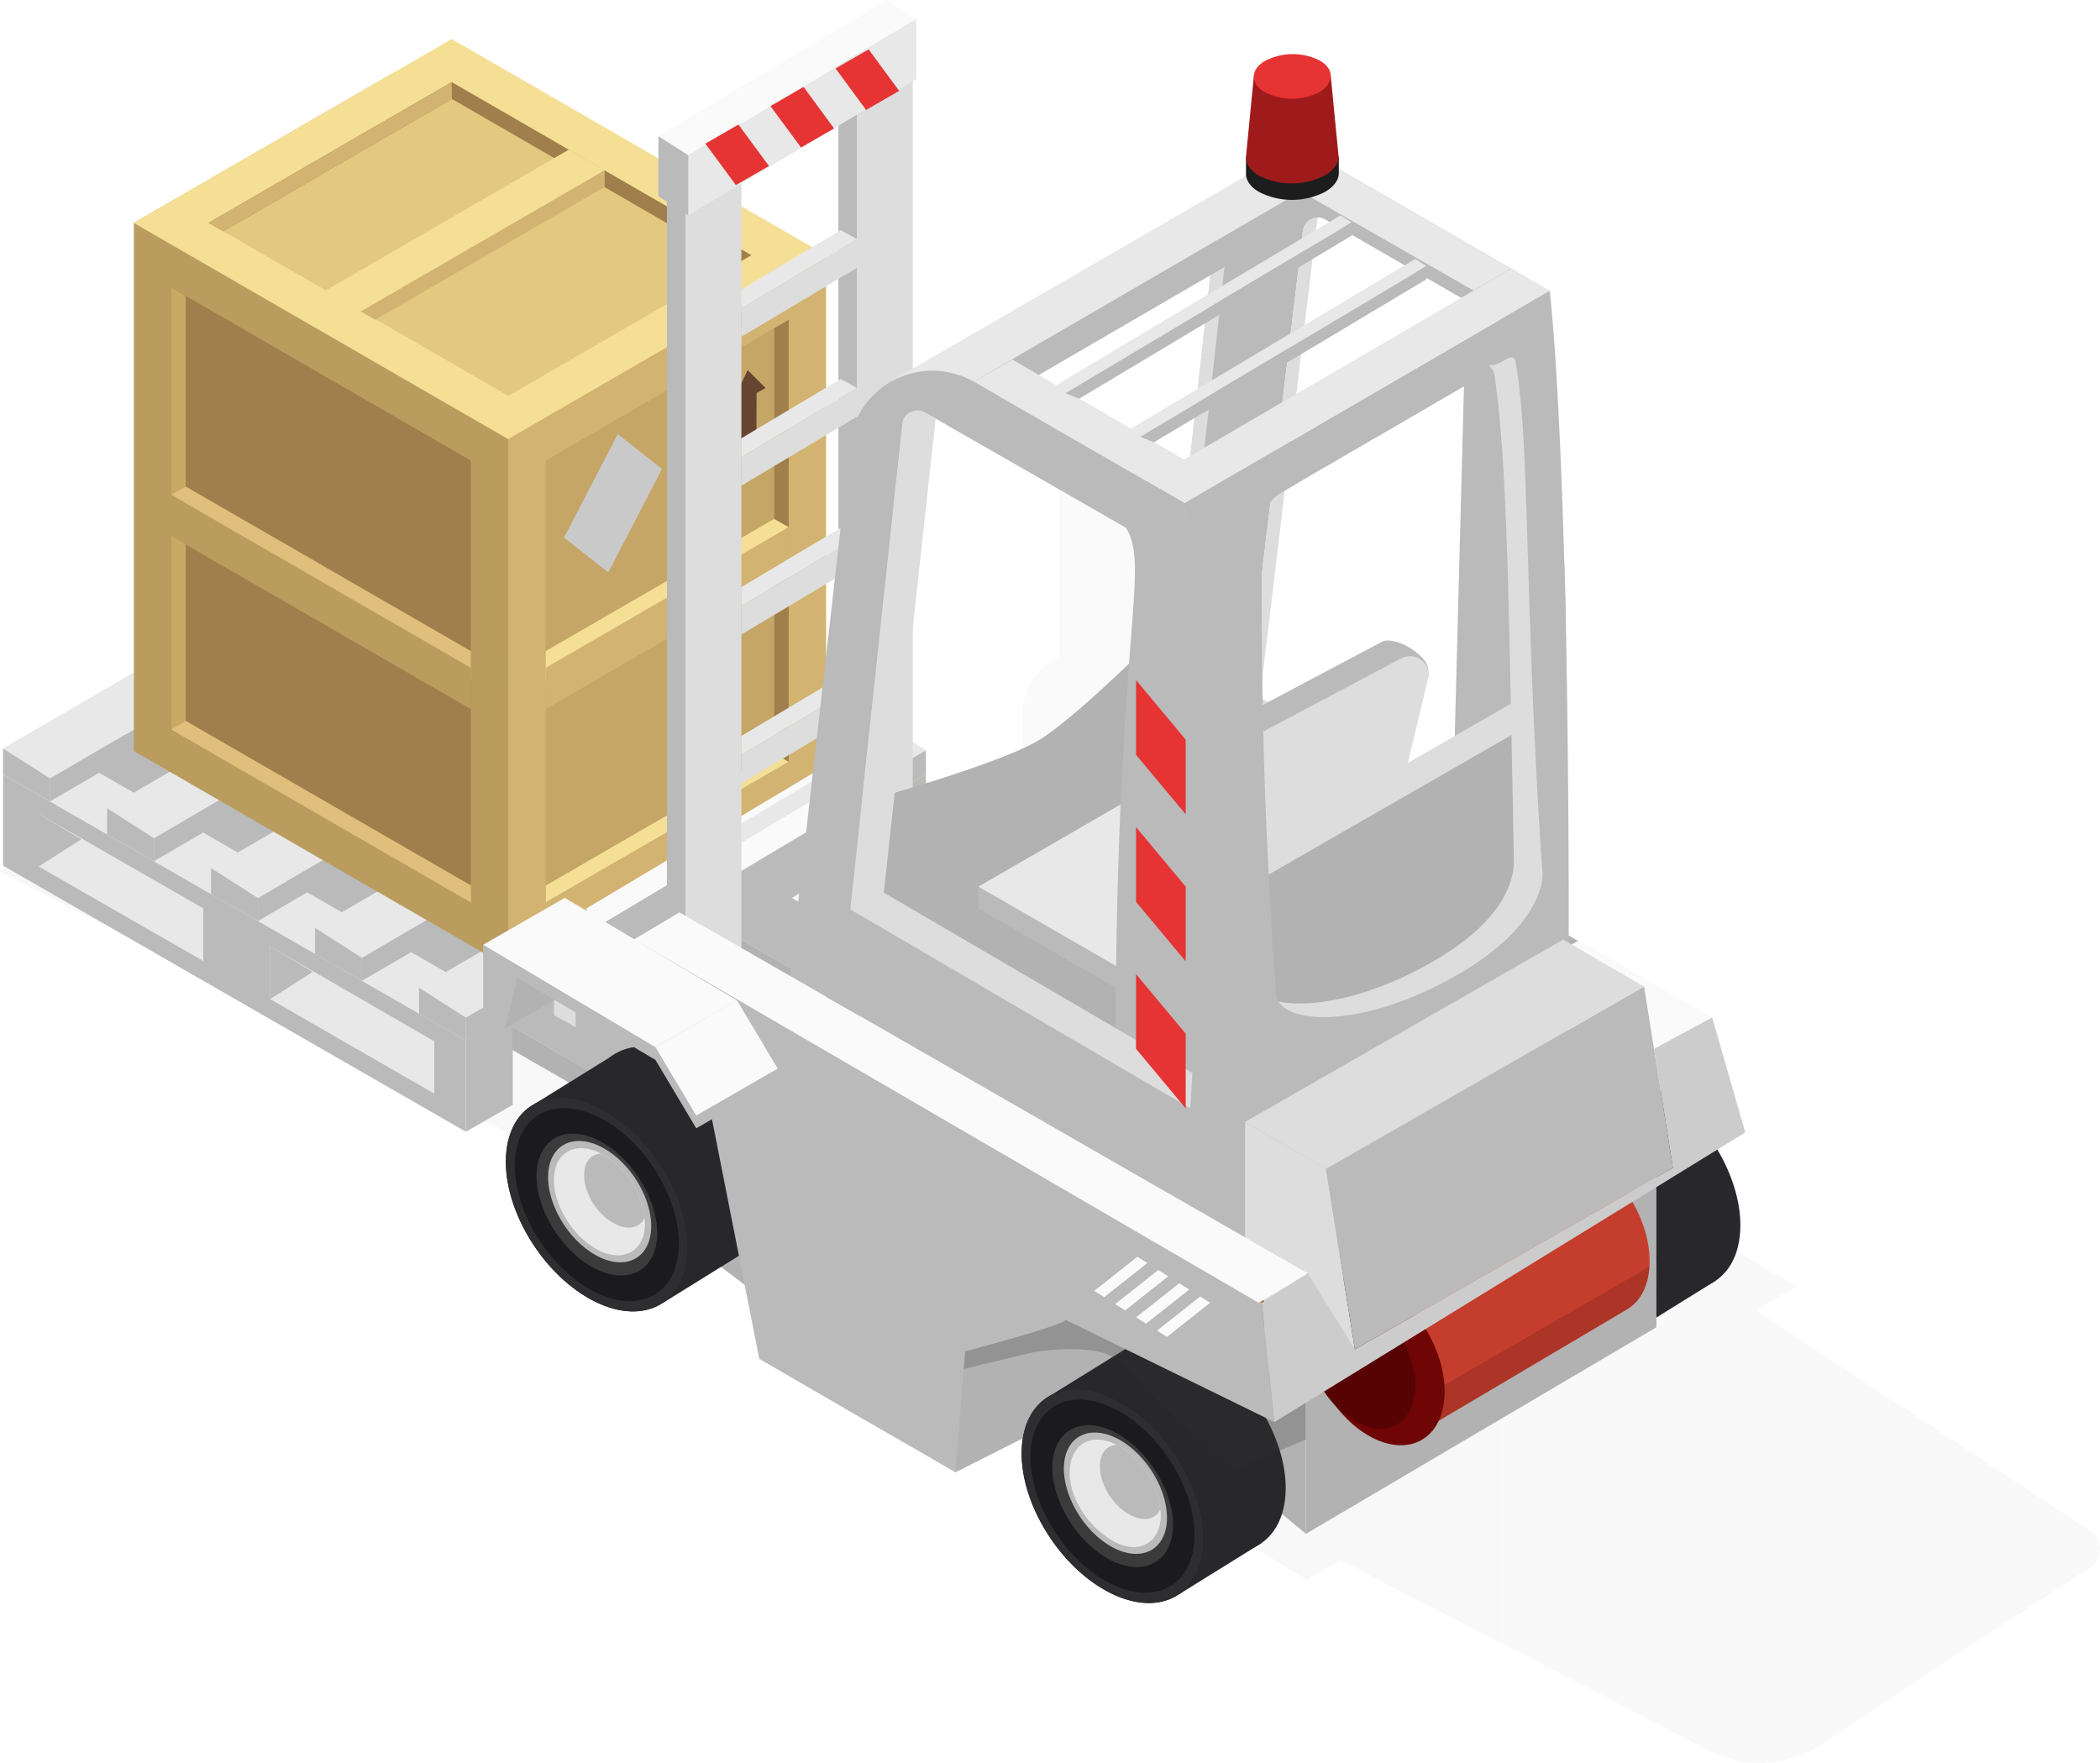 <?xml version="1.0" encoding="UTF-8"?> <svg xmlns="http://www.w3.org/2000/svg" viewBox="0 0 390.78 328.12"> <defs> <style>.cls-1{isolation:isolate;}.cls-2{opacity:0.3;fill:url(#Ѕезым_нный_градиент_2);}.cls-2,.cls-48{mix-blend-mode:multiply;}.cls-3,.cls-36{fill:#bababa;}.cls-29,.cls-4{fill:#b2b2b2;}.cls-5{fill:#bfbfbf;}.cls-6{fill:#272727;}.cls-7{fill:#0e0e0e;}.cls-8{fill:#838383;}.cls-9{fill:#d6b163;}.cls-10{fill:#7d5129;}.cls-11{fill:#b78841;}.cls-12{fill:#613f1f;}.cls-13{fill:#91693a;}.cls-14,.cls-37{fill:#e8e8e8;}.cls-15{fill:#ba9d5e;}.cls-16{fill:#a17f4c;}.cls-17{fill:#d1a64f;}.cls-18{fill:#d2b371;}.cls-19{fill:#c5a666;}.cls-20{fill:#f5df95;}.cls-21{fill:#c9a963;}.cls-22{fill:#dfbf7b;}.cls-23{fill:#e3c87f;}.cls-24{fill:#654532;}.cls-25{fill:#c9c9c9;}.cls-26{fill:#fafafa;}.cls-27{fill:#ddd;}.cls-28{fill:#e63333;}.cls-29,.cls-30,.cls-31,.cls-32,.cls-33,.cls-34,.cls-35,.cls-36,.cls-37,.cls-39,.cls-40,.cls-41,.cls-42{fill-rule:evenodd;}.cls-30{fill:#28272c;}.cls-31{fill:#18171d;}.cls-33{fill:#2e2d30;}.cls-34{fill:#1b1b1f;}.cls-35{fill:#3b3b3b;}.cls-38{fill:#f1c33a;}.cls-39{fill:#010007;}.cls-40{fill:#d49332;}.cls-41{fill:#a76022;}.cls-42{fill:#edbb05;}.cls-43{fill:#976305;}.cls-44{fill:#545557;}.cls-45{fill:url(#Ѕезым_нный_градиент_6);}.cls-46{fill:#700505;}.cls-47{fill:#570303;}.cls-48{fill:#333;opacity:0.24;}.cls-49{fill:#1d1d1d;}.cls-50{fill:#9f1b1b;}.cls-51{fill:#ccc;}</style> <linearGradient id="Ѕезым_нный_градиент_2" x1="-129.99" y1="171.71" x2="260.78" y2="171.71" gradientTransform="translate(260.78 388.06) rotate(180)" gradientUnits="userSpaceOnUse"> <stop offset="0" stop-color="#ededed"></stop> <stop offset="1" stop-color="#e6e6e6"></stop> </linearGradient> <linearGradient id="Ѕезым_нный_градиент_6" x1="287.74" y1="-25227.99" x2="270.73" y2="-25198.53" gradientTransform="matrix(1 0 0 -1 0 -24975.06)" gradientUnits="userSpaceOnUse"> <stop offset=".16" stop-color="#ac3528"></stop> <stop offset=".16" stop-color="#c53d2d"></stop> <stop offset=".56" stop-color="#c53d2d"></stop> <stop offset=".56" stop-color="#e74834"></stop> <stop offset=".87" stop-color="#e74834"></stop> <stop offset=".87" stop-color="#e24632"></stop> </linearGradient> </defs> <title>Ресурс 89</title> <g id="Layer_1" class="cls-1"> <path class="cls-2" d="M0 162.18l103.91-57.61 172.9 102.51 57.62 32.24-7.55 4.53 62.47 41.34a4.09 4.09 0 0 1-.64 6.66l-51 33.55a20.65 20.65 0 0 1-20.81-.2l-67.51-34.88-6.17 3.7-70.37-42.89z"></path> <g id="_Группа_"> <path id="_Контур_" class="cls-3" d="M272.54 67.48l-2.68 101.58 14.91-5.68s6.08-110.93-12.23-95.9z"></path> <g id="_Группа_2"> <g id="_Группа_3"> <g id="_Группа_4"> <path id="_Контур_2" class="cls-3" d="M130.35 198.06l-11.63 6.47-113.22-65.24 11.63-6.47 113.22 65.24z"></path> <path id="_Контур_3" class="cls-4" d="M118.75 208.89l-.03-4.36-113.22-65.24.03 4.37 113.22 65.23z"></path> <path id="_Контур_4" class="cls-5" d="M130.39 202.43l-.04-4.37-11.63 6.47.03 4.36 11.64-6.46z"></path> <path id="_Контур_5" class="cls-5" d="M165.38 181.85l-.03-4.37-11.63 6.47.03 4.37 11.63-6.47z"></path> </g> <path id="_Контур_6" class="cls-3" d="M165.35 177.48l-11.63 6.47-113.23-65.24 11.64-6.47 113.22 65.24z"></path> <path id="_Контур_7" class="cls-4" d="M153.75 188.32l-.03-4.37-113.23-65.24.03 4.37 113.23 65.24z"></path> <path id="_Контур_8" class="cls-6" d="M133.94 157.43l-11.42 6.85v46.83l11.42-6.85v-46.83z"></path> <path id="_Контур_9" class="cls-6" d="M168.93 136.85l-11.42 6.85v46.83l11.42-6.85v-46.83z"></path> <path id="_Контур_10" class="cls-7" d="M153.75 141.49l3.76 2.21v46.83l-3.76-2.21v-46.83z"></path> <path id="_Контур_11" class="cls-7" d="M118.75 162.06l3.77 2.22v46.83l-3.77-2.22v-46.83z"></path> <path id="_Контур_12" class="cls-8" d="M130.17 155.22l3.77 2.21-11.42 6.85-3.77-2.22 11.42-6.84z"></path> <path id="_Контур_13" class="cls-8" d="M165.17 134.64l3.76 2.21-11.42 6.85-3.76-2.21 11.42-6.85z"></path> </g> <g id="_Группа_5"> <g id="_Группа_6"> <g id="_Группа_7"> <path id="_Контур_14" class="cls-9" d="M172.3 143.9l-8.73 5.59-86.12-49.52 8.73-5.59 86.12 49.52z"></path> <path id="_Контур_15" class="cls-10" d="M163.57 149.49v16.96l-86.12-49.52v-16.96l86.12 49.52z"></path> <path id="_Контур_16" class="cls-11" d="M127.15 131.97v9.8l30.54 17.58v-9.74l-30.54-17.64z"></path> <path id="_Контур_17" class="cls-11" d="M84.08 107.29v9.8l30.61 17.58v-9.8l-30.61-17.58z"></path> <path id="_Контур_18" class="cls-3" d="M172.3 143.9v17.55l-8.73 5v-16.96l8.73-5.59z"></path> <path id="_Контур_19" class="cls-12" d="M92 112.02l-7.92 5.07v-9.8l7.92 4.73z"></path> <path id="_Контур_20" class="cls-12" d="M135.07 136.7l-7.92 5.07v-9.8l7.92 4.73z"></path> </g> <g id="_Группа_8"> <path id="_Контур_21" class="cls-9" d="M133.86 165.99l-8.73 5.58-86.12-49.51 8.73-5.59 86.12 49.52z"></path> <path id="_Контур_22" class="cls-10" d="M125.13 171.57v16.97l-86.12-49.52v-16.96l86.12 49.51z"></path> <path id="_Контур_23" class="cls-11" d="M88.71 154.05v9.8l30.54 17.58v-9.73l-30.54-17.65z"></path> <path id="_Контур_24" class="cls-11" d="M45.64 129.37v9.81l30.61 17.57v-9.8l-30.61-17.58z"></path> <path id="_Контур_25" class="cls-13" d="M133.86 165.99v17.54l-8.73 5.01v-16.97l8.73-5.58z"></path> <path id="_Контур_26" class="cls-12" d="M53.56 134.1l-7.92 5.07v-9.8l7.92 4.73z"></path> <path id="_Контур_27" class="cls-12" d="M96.63 158.79l-7.92 5.06v-9.8l7.92 4.74z"></path> </g> <g id="_Группа_9"> <path id="_Контур_28" class="cls-14" d="M95.42 188.07l-8.73 5.59-86.12-49.52 8.73-5.59 86.12 49.52z"></path> <path id="_Контур_29" class="cls-3" d="M86.69 193.66v16.96l-86.12-49.52v-16.96l86.12 49.52z"></path> <path id="_Контур_30" class="cls-14" d="M50.27 176.14v9.8l30.54 17.58v-9.74l-30.54-17.64z"></path> <path id="_Контур_31" class="cls-14" d="M7.2 151.46v9.8l30.61 17.58v-9.8l-30.61-17.58z"></path> <path id="_Контур_32" class="cls-3" d="M95.42 188.07v17.55l-8.73 5v-16.96l8.73-5.59z"></path> <path id="_Контур_33" class="cls-3" d="M15.12 156.19l-7.92 5.07v-9.8l7.92 4.73z"></path> <path id="_Контур_34" class="cls-3" d="M58.19 180.87l-7.92 5.07v-9.8l7.92 4.73z"></path> </g> </g> <g id="_Группа_10"> <g id="_Группа_11"> <path id="_Контур_35" class="cls-14" d="M77.97 183.8l8.72 5.59 85.61-49.76-8.73-5.59-85.6 49.76z"></path> <path id="_Контур_36" class="cls-3" d="M86.69 189.39v4.27l85.61-49.76v-4.27l-85.61 49.76z"></path> <path id="_Контур_37" class="cls-3" d="M77.97 183.8v4.86l8.72 5v-4.27l-8.72-5.59z"></path> </g> <g id="_Группа_12"> <path id="_Контур_38" class="cls-14" d="M58.62 172.67l8.73 5.59 85.6-49.76-8.73-5.58-85.6 49.75z"></path> <path id="_Контур_39" class="cls-3" d="M67.35 178.26v4.27l85.6-49.76v-4.27l-85.6 49.76z"></path> <path id="_Контур_40" class="cls-3" d="M58.62 172.67v4.86l8.73 5v-4.27l-8.73-5.59z"></path> </g> <g id="_Группа_13"> <path id="_Контур_41" class="cls-14" d="M39.27 161.54l8.73 5.59 85.6-49.76-8.72-5.58-85.61 49.75z"></path> <path id="_Контур_42" class="cls-3" d="M48 167.13v4.27l85.6-49.76v-4.27l-85.6 49.76z"></path> <path id="_Контур_43" class="cls-3" d="M39.27 161.54v4.86l8.73 5v-4.27l-8.73-5.59z"></path> </g> <g id="_Группа_14"> <path id="_Контур_44" class="cls-14" d="M19.92 150.41l8.73 5.59 85.6-49.75-8.72-5.59-85.61 49.75z"></path> <path id="_Контур_45" class="cls-3" d="M28.65 156v4.27l85.6-49.75v-4.27l-85.6 49.75z"></path> <path id="_Контур_46" class="cls-3" d="M19.92 150.41v4.86l8.73 5v-4.27l-8.73-5.59z"></path> </g> <g id="_Группа_15"> <path id="_Контур_47" class="cls-14" d="M.57 139.28l8.73 5.59 85.61-49.75-8.73-5.59-85.61 49.75z"></path> <path id="_Контур_48" class="cls-3" d="M9.3 144.87v4.27l85.61-49.75v-4.27l-85.61 49.75z"></path> <path id="_Контур_49" class="cls-3" d="M.57 139.28v4.86l8.73 5v-4.27l-8.73-5.59z"></path> </g> </g> </g> <g id="_Группа_16"> <g id="_Группа_17"> <path id="_Контур_50" class="cls-15" d="M94.58 180l-69.67-40.23v-98.3l69.67 40.23v98.3z"></path> <path id="_Контур_51" class="cls-16" d="M87.62 85.71v82.24l-55.75-32.2v-82.25l55.75 32.21z"></path> <path id="_Контур_52" class="cls-17" d="M143.18 53.51l-48.6 28.19v98.3l48.6-28.03v-98.46z"></path> <path id="_Контур_53" class="cls-18" d="M94.58 180l59.14-34.21v-98.3l-59.14 34.21v98.3z"></path> <path id="_Контур_54" class="cls-19" d="M101.54 85.71v82.24l45.22-26.19v-82.24l-45.22 26.19z"></path> <path id="_Контур_55" class="cls-16" d="M144.07 140.18v-79.1l2.7-1.56v82.26l-45.24 26.18v-3.16l42.54-24.62z"></path> <path id="_Контур_56" class="cls-20" d="M101.55 121.17l-.01 5.55 45.22-28.62-2.7-1.53-42.51 24.6z"></path> <path id="_Контур_57" class="cls-18" d="M146.77 105.78v-7.68l-45.24 26.19v7.68l45.24-26.19z"></path> <path id="_Контур_58" class="cls-20" d="M144.07 140.18l2.7 1.6-45.24 26.18v-3.16l42.54-24.62z"></path> <path id="_Контур_59" class="cls-21" d="M34.55 134.17v-79.11l-2.69-1.55v82.25l55.78 32.2-.01-3.16-53.08-30.63z"></path> <path id="_Контур_60" class="cls-22" d="M87.62 121.17v5.55l-55.75-34.64 2.7-1.53 53.05 30.62z"></path> <path id="_Контур_61" class="cls-15" d="M31.86 99.77v-7.68l55.78 32.2v7.68l-55.78-32.2z"></path> <path id="_Контур_62" class="cls-22" d="M34.55 134.17l-2.69 1.59 55.78 32.2-.01-3.16-53.08-30.63z"></path> <g id="_Группа_18"> <path id="_Контур_63" class="cls-17" d="M143.23 53.61l-48.65 28.08-69.65-40.23 48.57-28.07 69.73 40.22z"></path> <path id="_Контур_64" class="cls-20" d="M24.92 41.46l59.14-34.2 69.66 40.23-59.14 34.21-69.66-40.24z"></path> <path id="_Контур_65" class="cls-23" d="M94.59 73.67l-55.75-32.21 45.22-26.17 55.76 32.21-45.23 26.17z"></path> <path id="_Контур_66" class="cls-16" d="M84.09 18.41l53.03 30.64 2.7-1.56-55.76-32.21-45.24 26.18 2.74 1.58 42.53-24.63z"></path> <path id="_Контур_67" class="cls-18" d="M69.81 59.52l-4.8-2.77 47.52-25.05-.03 3.1-42.69 24.72z"></path> <path id="_Контур_68" class="cls-20" d="M105.87 27.84l6.66 3.84-45.43 26.3-6.65-3.84 45.42-26.3z"></path> <path id="_Контур_69" class="cls-18" d="M84.09 18.41l-.03-3.13-45.24 26.18 2.74 1.58 42.53-24.63z"></path> </g> <path id="_Контур_70" class="cls-24" d="M140.79 73.15l-.03 7.25-3.35 1.91.03-7.25-1.68.95 3.37-7.14 3.33 3.33-1.67.95z"></path> </g> <path id="_Контур_71" class="cls-25" d="M114.96 80.79l-10 19.25 8.23 6.49 10-19.25-8.23-6.49z"></path> <path id="_Контур_72" class="cls-24" d="M133.15 76.54a8.56 8.56 0 0 1-.51 1.45 5.1 5.1 0 0 1-.81 1.33 8.41 8.41 0 0 1-1 1l-.1 4.31c.73-.36 1.31-.35 1.42 0l-3.58 2.07a4 4 0 0 1 1.38-1.6l-.1-4.3a3.12 3.12 0 0 1-.77.1 1.13 1.13 0 0 1-.78-.41 2.56 2.56 0 0 1-.5-.85 4.43 4.43 0 0 1-.22-1.89 4.16 4.16 0 0 1 .09-.67 1.82 1.82 0 0 1 .05-.26l2.74-1.53 2.74-1.52a.75.75 0 0 1 .06.18 3.49 3.49 0 0 1 .1.53 6 6 0 0 1-.21 2.06z"></path> </g> <g id="_Группа_19"> <path id="_Контур_73" class="cls-26" d="M103.08 172.68l4.04 2.21 61.74-36.89-4.04-2.2-61.74 36.88z"></path> <path id="_Контур_74" class="cls-3" d="M107.12 174.89v16.25l61.74-36.88v-16.26l-61.74 36.89z"></path> <path id="_Контур_75" class="cls-27" d="M103.08 172.68v16.25l4.04 2.21v-16.25l-4.04-2.21z"></path> </g> <g id="_Группа_20"> <path id="_Контур_76" class="cls-14" d="M132.59 156.48v3.49l21.53-12.86-3.06-1.67-18.47 11.04z"></path> <path id="_Контур_77" class="cls-26" d="M132.59 159.97v5.32l21.53-12.86v-5.32l-21.53 12.86z"></path> </g> <path id="_Контур_78" class="cls-27" d="M137.96 21.89l-10.41 6.24v165.8l10.41-6.24v-165.8z"></path> <path id="_Контур_79" class="cls-27" d="M169.85 3.14l-10.41 6.24v165.8l10.41-6.24v-165.8z"></path> <path id="_Контур_80" class="cls-3" d="M156.01 7.36l3.43 2.02v165.8l-3.43-2.02v-165.8z"></path> <path id="_Контур_81" class="cls-3" d="M124.11 26.12l3.44 2.01v165.8l-3.44-2.02v-165.79z"></path> <g id="_Группа_21"> <path id="_Контур_82" class="cls-26" d="M122.52 25.35l5.55 3.56 42.44-25.35-5.55-3.56-42.44 25.35z"></path> <path id="_Контур_83" class="cls-14" d="M128.07 28.91v11.17l42.44-25.35v-11.17l-42.44 25.35z"></path> <path id="_Контур_84" class="cls-3" d="M122.52 25.35v11.17l5.55 3.56v-11.17l-5.55-3.56z"></path> </g> <g id="_Группа_22"> <path id="_Контур_85" class="cls-14" d="M137.95 136.97v3.5l21.54-12.86-3.06-1.68-18.48 11.04z"></path> <path id="_Контур_86" class="cls-27" d="M137.95 140.47v5.32l21.54-12.86v-5.32l-21.54 12.86z"></path> </g> <g id="_Группа_23"> <path id="_Контур_87" class="cls-14" d="M137.95 109.27v3.5l21.54-12.86-3.06-1.68-18.48 11.04z"></path> <path id="_Контур_88" class="cls-27" d="M137.95 112.77v5.32l21.54-12.86v-5.32l-21.54 12.86z"></path> </g> <g id="_Группа_24"> <path id="_Контур_89" class="cls-14" d="M137.95 81.57v3.5l21.54-12.86-3.06-1.68-18.48 11.04z"></path> <path id="_Контур_90" class="cls-27" d="M137.95 85.07v5.32l21.54-12.86v-5.32l-21.54 12.86z"></path> </g> <g id="_Группа_25"> <path id="_Контур_91" class="cls-14" d="M137.95 53.87v3.5l21.54-12.86-3.06-1.68-18.48 11.04z"></path> <path id="_Контур_92" class="cls-27" d="M137.95 57.37v5.32l21.54-12.86v-5.32l-21.54 12.86z"></path> </g> <path id="_Контур_93" class="cls-28" d="M155.49 12.74l5.68 7.72 6.15-3.55-5.68-7.72-6.15 3.55z"></path> <path id="_Контур_94" class="cls-28" d="M143.37 19.74l5.69 7.71 6.15-3.55-5.68-7.72-6.16 3.56z"></path> <path id="_Контур_95" class="cls-28" d="M131.26 26.73l5.68 7.71 6.15-3.55-5.68-7.71-6.15 3.55z"></path> </g> <path id="_Контур_96" class="cls-29" d="M117.47 195.29v27.93l27.76 20.89s-.72-41.23-27.76-48.82z"></path> <g id="_Группа_27"> <g id="_Группа_29"> <path id="_Составной_контур_" class="cls-30" d="M127.47 197c-9.29-5.06-17.36-1.25-18 8.47s6.48 21.77 15.76 26.83 17.36 1.25 18-8.47-6.47-21.73-15.76-26.83z"></path> <path id="_Контур_97" class="cls-30" d="M99.41 205.49l15.29-9.48-4.82 9.44-10.47.04z"></path> <path id="_Контур_98" class="cls-30" d="M123.39 242.46l15.39-9.55-12.98-6.05-1.59 11.01-.82 4.59z"></path> <path id="_Составной_контур_2" class="cls-31" d="M112.17 206.52c-9.29-5.06-17.36-1.25-18 8.47s6.48 21.77 15.76 26.83 17.36 1.25 18-8.47-6.47-21.77-15.76-26.83z"></path> <path id="_Составной_контур_3" class="cls-32" d="M111.86 211.46c-6.69-3.64-12.51-.9-12.94 6.1s4.67 15.69 11.36 19.33 12.51.9 12.94-6.1-4.67-15.69-11.36-19.33z"></path> <path id="_Составной_контур_4" class="cls-33" d="M112.17 206.52c-9.29-5.06-17.36-1.25-18 8.47s6.48 21.77 15.76 26.83 17.36 1.25 18-8.47-6.47-21.77-15.76-26.83z"></path> <path id="_Составной_контур_5" class="cls-34" d="M112.06 208.24c-8.39-4.57-15.68-1.13-16.22 7.65s5.85 19.66 14.24 24.23 15.67 1.13 16.22-7.65-5.85-19.67-14.24-24.23z"></path> </g> <path id="_Составной_контур_6" class="cls-35" d="M111.8 212.46c-6.17-3.36-11.52-.83-11.93 5.62s4.3 14.46 10.47 17.81 11.52.83 11.93-5.62-4.27-14.46-10.47-17.81z"></path> <path id="_Составной_контур_7" class="cls-36" d="M112.21 213.61c-5.27-2.87-9.86-.71-10.2 4.81s3.68 12.36 8.95 15.23 9.85.71 10.2-4.81-3.68-12.36-8.95-15.23z"></path> <path id="_Составной_контур_8" class="cls-36" d="M112.17 214.23c-4.95-2.69-9.24-.67-9.57 4.51s3.45 11.6 8.39 14.29 9.24.67 9.57-4.51-3.44-11.6-8.39-14.29z"></path> <path id="_Составной_контур_9" class="cls-37" d="M119.93 226.64a15.79 15.79 0 0 0-7.82-11.87c-.12-.06-.18-.12-.31-.11-4.52-2.32-8.41-.37-8.7 4.35-.31 4.91 3.28 10.9 7.91 13.47s8.71.61 9-4.24a6.68 6.68 0 0 0-.08-1.6z"></path> <path id="_Составной_контур_10" class="cls-36" d="M112.12 214.78c-.12-.06-.18-.12-.31-.11-1.73.1-3 1.39-3.1 3.65-.21 3.43 2.27 7.6 5.55 9.35 2.53 1.4 4.8.89 5.68-1a15.79 15.79 0 0 0-7.82-11.89z"></path> </g> <g id="_Группа_30"> <path id="_Контур_99" class="cls-26" d="M226.02 99.47l-28.81-16.63v45.91l28.81 16.66v-45.94z"></path> <path id="_Контур_100" class="cls-38" d="M290.16 182.5l5 2.88v-2.88h-5z"></path> </g> <g id="_Группа_32"> <g id="_Группа_34"> <path id="_Составной_контур_11" class="cls-30" d="M308.06 202.42c-9.29-5.06-17.36-1.25-18 8.47s6.48 21.77 15.76 26.83 17.36 1.25 18-8.47-6.47-21.78-15.76-26.83z"></path> <path id="_Контур_101" class="cls-39" d="M280 210.86l15.3-9.47-4.83 9.43-10.47.04z"></path> <path id="_Контур_102" class="cls-30" d="M303.99 247.83l15.38-9.55-12.98-6.05-1.59 11.02-.81 4.58z"></path> <path id="_Составной_контур_12" class="cls-31" d="M292.76 211.9c-9.29-5.06-17.36-1.25-18 8.47s6.47 21.77 15.76 26.83 17.36 1.25 18-8.47-6.47-21.73-15.76-26.83z"></path> <path id="_Составной_контур_13" class="cls-32" d="M292.46 216.83c-6.69-3.64-12.51-.9-12.94 6.1s4.67 15.69 11.36 19.33 12.51.9 12.94-6.1-4.67-15.69-11.36-19.33z"></path> <path id="_Составной_контур_14" class="cls-33" d="M292.76 211.9c-9.29-5.06-17.36-1.25-18 8.47s6.47 21.77 15.76 26.83 17.36 1.25 18-8.47-6.47-21.73-15.76-26.83z"></path> <path id="_Составной_контур_15" class="cls-34" d="M292.66 213.61c-8.39-4.57-15.68-1.13-16.22 7.65s5.85 19.66 14.24 24.23 15.67 1.13 16.22-7.65-5.9-19.66-14.24-24.23z"></path> </g> <path id="_Составной_контур_16" class="cls-35" d="M292.39 217.83c-6.17-3.36-11.52-.83-11.93 5.62s4.3 14.46 10.47 17.81 11.52.83 11.93-5.62-4.3-14.45-10.47-17.81z"></path> <path id="_Составной_контур_17" class="cls-40" d="M292.83 218.66c-5.44-3-10.17-.74-10.53 5s3.8 12.76 9.24 15.73 10.17.73 10.53-5-3.8-12.77-9.24-15.73z"></path> <path id="_Составной_контур_18" class="cls-41" d="M292.81 219c-5.27-2.87-9.85-.71-10.2 4.81s3.68 12.36 8.95 15.23 9.86.71 10.2-4.81-3.68-12.38-8.95-15.23z"></path> <path id="_Составной_контур_19" class="cls-40" d="M292.77 219.6c-4.95-2.69-9.24-.67-9.57 4.51s3.45 11.6 8.4 14.29 9.24.67 9.57-4.51-3.46-11.59-8.4-14.29z"></path> <path id="_Составной_контур_20" class="cls-42" d="M300.53 232a15.79 15.79 0 0 0-7.82-11.87c-.12-.06-.18-.12-.31-.11-4.52-2.32-8.41-.37-8.7 4.35-.31 4.91 3.28 10.9 7.91 13.47s8.71.61 9-4.24a6.74 6.74 0 0 0-.08-1.6z"></path> <path id="_Составной_контур_21" class="cls-40" d="M292.71 220.15c-.12-.06-.18-.12-.31-.11-1.73.1-3 1.39-3.1 3.65-.21 3.43 2.27 7.6 5.55 9.35 2.53 1.4 4.8.89 5.68-1a15.79 15.79 0 0 0-7.82-11.89z"></path> </g> <path id="_Контур_103" class="cls-26" d="M318.61 189.36l-12.28 6.64-116-36.09v-27.46a10.67 10.67 0 0 1 2.68-7.11c3.16-3.53 6.55-4.71 11.19-2z"></path> <path id="_Контур_104" class="cls-4" d="M243.02 240.91l-30.69 19.19 30.69 25.35v-44.54z"></path> <path id="_Контур_105" class="cls-29" d="M177.81 274l35.5-17.93-8.89-19.54s1.89 5-6.08 9.08c-8.62 4.45-33.7-2.48-20.53 28.39z"></path> <path id="_Контур_106" class="cls-4" d="M308.23 202.47l-65.21 38.44v44.54l65.21-38.44v-44.54z"></path> <path id="_Контур_107" class="cls-43" d="M231.7 249.21l53.12-31.7 4.09-3.2-72.72 17.16 15.51 17.74z"></path> <g id="_Группа_35"> <path id="_Составной_контур_22" class="cls-3" d="M288.34 54.13l-39.15-22.62a15.58 15.58 0 0 0-16.72.76.2.2 0 0 0-.06.13l-.63.38a15.45 15.45 0 0 0-5.83 12.16l-10.71 96.65 74.37 43.64c.86-83.6-1.27-131.1-1.27-131.1zm1.14 112.55l-57.77-34 10.71-89.3a2.93 2.93 0 0 1 2.91-2.91 2.56 2.56 0 0 1 1.39.44l36.55 21.09c4.73 7.84 11.52 35.57 6.2 104.68z"></path> <path id="_Контур_108" class="cls-27" d="M228.71 42a15.36 15.36 0 0 1 3-9.17 15.45 15.45 0 0 0-5.81 12.14l-10.71 96.65 74.37 43.64c.13-1.51.19-2.92.31-4.41l-71.87-42.23z"></path> <path id="_Контур_109" class="cls-27" d="M245.17 40.53a2.9 2.9 0 0 0-2.76 2.89l-10.71 89.3 57.77 34c.12-1.53.16-2.95.26-4.44l-55.27-32.48z"></path> <path id="_Контур_110" class="cls-4" d="M220.11 113.63s-19.16 19.66-27 24.24c-8.52 5-37.38 12.74-37.38 12.74l8.3 41.17 51.77-39.69z"></path> <path id="_Контур_111" class="cls-4" d="M293.63 175.11l-77.44 45.14-68.94-39.15 77.45-45.14 68.93 39.15z"></path> <g id="_Группа_36"> <path id="_Контур_112" class="cls-44" d="M250.53 163.39v3.85a4.38 4.38 0 0 1-2.17 4l-26.18 15a10.6 10.6 0 0 1-10.45 0l-25.89-17.84 30.45-23.17 15.59 9 13.86 8z"></path> <path id="_Контур_113" class="cls-3" d="M250.51 163.39v3.85a4.29 4.29 0 0 1-2.16 4l-26.17 14.95a10.48 10.48 0 0 1-10.46 0l-29.65-17.11v-4l63.68-2.81z"></path> <path id="_Контур_114" class="cls-14" d="M182.07 165l29.63 17.08a10.52 10.52 0 0 0 10.47 0l26.18-15a4.32 4.32 0 0 0 0-7.49l-28.52-16.41z"></path> <path id="_Контур_115" class="cls-3" d="M231.81 156.54l31.25-25.07 2.73-6.79c0-2.73-6.37-6.57-8.73-5.19l-26.16 13.87c-3.51 2-16.38 4.88-16.38 8.95l5.07 2.79z"></path> <path id="_Контур_116" class="cls-27" d="M260.6 122.6l-26.16 13.87c-3.51 2-16.38 4.88-16.38 8.95l-1.76 42.16 39.53-20 10.09-42a3.54 3.54 0 0 0-5.32-2.98z"></path> <path id="_Контур_117" class="cls-27" d="M288.18 126.93l-64.37 36.99 8.3 41.16 51.77-39.68 4.3-38.47z"></path> <path id="_Контур_118" class="cls-4" d="M288.18 132.82l-64.37 36.98 8.3 41.17 51.77-39.69 4.3-38.46z"></path> </g> <path id="_Контур_119" class="cls-3" d="M249.19 37.32l-23.25 13.49-44.72 26h-15.52l66.07-38.26.63-.38a.2.2 0 0 1 .06-.13c4.1-2.83 11.66-8.54 16.72-6.57z"></path> <path id="_Составной_контур_23" class="cls-3" d="M288.37 54.12l-68 39.53s3.07 46.61 4.26 154.64l67.13-40.62c1.04-119.27-3.39-153.55-3.39-153.55zm-1.37 108.11c.28 2.85-1.47 12.52-20.73 21.8-16 7.68-28.42 6.07-28.79 1-2.7-37.56-2.7-60.26-2.69-82.86 0-4.18-.08-8.3 3.53-10.4 1.51-.87 3.22-1.88 5.07-3 10.79-6.25 26.52-15.39 35.26-20.49a6.22 6.22 0 0 1 2.35-.81c3-.47.29 37.14 6 94.76z"></path> <g id="_Группа_37"> <path id="_Контур_120" class="cls-27" d="M278.07 69.63c2.39 15.81 2.68 40.92 3.64 90.26.06 2.86-.58 12.29-19.84 21.57-10 4.81-18.78 6-23.93 4.93 2.19 3.91 13.92 4.55 28.33-2.37 19.26-9.28 20.92-18.95 20.73-21.8-3.44-51.25-2.21-79-4.95-94.75-.45-2.56-2.61.78-5 .49a3.94 3.94 0 0 1 1.02 1.67z"></path> <g id="_Группа_38"> <path id="_Контур_121" class="cls-14" d="M242.06 35.65l32.11 18.4 7-4.05-32-18.49a15.59 15.59 0 0 0-16.72.76.2.2 0 0 0-.06.13l-.63.38-66.06 38.22h15.52l44.72-26z"></path> <path id="_Контур_122" class="cls-14" d="M281.2 50l-60.85 35.51-31.97-18.59-7.16 4.12 31.18 18.28 7.99 4.32 67.97-39.52-7.16-4.12z"></path> </g> <path id="_Контур_123" class="cls-8" d="M226.92 227.92c.47 4.81-1 9.76-1.58 14.89l-5.07 2.91c.89-7.09 1.65-13.87 2.22-20.4 9.51-105.91-9.49-135.54-9.49-135.54l.38-.19 7 4.05.06.06c.06.13.19.25.32.51a10.33 10.33 0 0 1 1 1.52c5.41 8.93-1.91 60.47 5.16 132.19z"></path> </g> <path id="_Составной_контур_24" class="cls-3" d="M221.79 95.73a10.33 10.33 0 0 0-1-1.52c-.13-.25-.25-.38-.32-.51l-.06-.06-7-4.05-32.12-18.5a15.51 15.51 0 0 0-23.31 13.43l-11 97.07 75.53 43.73 4.43 2.6 1.33.76c1.2-55.28-.47-123.45-6.48-132.95zm-14.22 102.34l-49.33-28.83 9.65-90a2.92 2.92 0 0 1 2.85-2.91 2.78 2.78 0 0 1 1.39.44l37.39 21.44c4.69 7.79-1.95 19.11-1.95 99.86z"></path> <path id="_Контур_124" class="cls-27" d="M172.15 76.78a2.74 2.74 0 0 0-1.4-.4 2.89 2.89 0 0 0-2.87 2.87l-9.65 90 63.26 37c.17-2.26.26-4.38.39-6.57l-57.42-33.56 9.65-88.16z"></path> </g> <g id="_Группа_40"> <path id="_Контур_125" class="cls-45" d="M263.53 266.9l39.19-23.19c5.22-3 5.7-12 1.07-20s-12.61-12.08-17.83-9.06l-39.67 23.46z"></path> <ellipse id="_Контур_126" class="cls-46" cx="255.15" cy="252.39" rx="10.91" ry="16.76" transform="matrix(.87 -.5 .5 .87 -92.01 161.39)"></ellipse> <ellipse id="_Контур_127" class="cls-47" cx="253.26" cy="253.47" rx="8.74" ry="13.42" transform="translate(-92.81 160.59) rotate(-30)"></ellipse> </g> <g id="_Группа_41"> <path id="_Контур_128" class="cls-27" d="M252.12 251.12l-20.42-10.89v-31.44l15.05 8.74 5.37 33.59z"></path> <path id="_Контур_129" class="cls-3" d="M305.94 183.6l-59.19 33.93 5.37 33.59 59.18-33.8-5.36-33.72z"></path> <path id="_Контур_130" class="cls-27" d="M305.93 183.6l-59.17 33.93-15.05-8.75 59.17-33.92 15.05 8.74z"></path> </g> <g id="_Группа_43"> <g id="_Группа_45"> <path id="_Составной_контур_25" class="cls-30" d="M223.45 251.31c-9.29-5.06-17.36-1.25-18 8.47s6.48 21.77 15.76 26.83 17.36 1.25 18-8.47-6.47-21.78-15.76-26.83z"></path> <path id="_Контур_131" class="cls-30" d="M195.39 259.75l15.29-9.47-4.82 9.43-10.47.04z"></path> <path id="_Контур_132" class="cls-30" d="M219.37 296.72l15.38-9.55-12.97-6.05-1.59 11.02-.82 4.58z"></path> <path id="_Составной_контур_26" class="cls-31" d="M208.15 260.79c-9.29-5.06-17.36-1.25-18 8.47s6.48 21.77 15.76 26.83 17.36 1.25 18-8.47-6.47-21.78-15.76-26.83z"></path> <path id="_Составной_контур_27" class="cls-32" d="M207.84 265.72c-6.69-3.64-12.51-.9-12.94 6.1s4.67 15.69 11.36 19.33 12.51.9 12.94-6.1-4.67-15.69-11.36-19.33z"></path> <path id="_Составной_контур_28" class="cls-33" d="M208.15 260.79c-9.29-5.06-17.36-1.25-18 8.47s6.48 21.77 15.76 26.83 17.36 1.25 18-8.47-6.47-21.78-15.76-26.83z"></path> <path id="_Составной_контур_29" class="cls-34" d="M208 262.5c-8.39-4.57-15.68-1.13-16.22 7.65s5.85 19.66 14.24 24.23 15.67 1.13 16.22-7.65-5.81-19.66-14.24-24.23z"></path> </g> <path id="_Составной_контур_30" class="cls-35" d="M207.78 266.72c-6.17-3.36-11.52-.83-11.93 5.62s4.3 14.46 10.47 17.81 11.52.83 11.93-5.62-4.31-14.45-10.47-17.81z"></path> <path id="_Составной_контур_31" class="cls-36" d="M208.19 267.87c-5.27-2.87-9.86-.71-10.2 4.81s3.68 12.36 8.95 15.23 9.86.71 10.2-4.81-3.68-12.36-8.95-15.23z"></path> <path id="_Составной_контур_32" class="cls-36" d="M208.15 268.49c-4.95-2.69-9.24-.67-9.57 4.51s3.42 11.6 8.42 14.29 9.24.67 9.57-4.51-3.47-11.59-8.42-14.29z"></path> <path id="_Составной_контур_33" class="cls-37" d="M215.91 280.91a15.79 15.79 0 0 0-7.81-11.91c-.12-.06-.18-.12-.31-.11-4.52-2.32-8.27-.36-8.7 4.35-.47 5 3.23 10.76 7.91 13.47s8.71.61 9-4.24a6.68 6.68 0 0 0-.09-1.56z"></path> <path id="_Составной_контур_34" class="cls-36" d="M208.1 269c-.12-.06-.18-.12-.31-.11-1.73.1-3 1.39-3.1 3.65-.21 3.43 2.27 7.6 5.55 9.35 2.53 1.4 4.8.89 5.68-1a15.79 15.79 0 0 0-7.82-11.89z"></path> </g> <path id="_Контур_133" class="cls-48" d="M181 245.81l.11-2.81-2.78 12 13.9-3.33s13.18-2.3 16.4 2.2l20 20.16 14.37-6.13v-9.9l-41.77-18.92z"></path> <path id="_Контур_134" class="cls-3" d="M234.79 242.45l2.35 22.2-38.8-19c-1.21 1.24-18.74 5.84-18.74 5.84l-1.79 22.51-19.81-11.42-11.78-6.84-4.93-2.85-8.8-44.6-8.36-16.39-7.64-1.85 1.51-15.22z"></path> <path id="_Контур_135" class="cls-28" d="M220.64 151.54l-9.24-11.07v-13.9l9.24 11.08v13.89z"></path> <path id="_Контур_136" class="cls-28" d="M220.64 178.91l-9.24-11.08v-13.9l9.24 11.08v13.9z"></path> <path id="_Контур_137" class="cls-28" d="M220.64 206.27l-9.24-11.08v-13.9l9.24 11.08v13.9z"></path> <g id="_Группа_46"> <g id="_Группа_47"> <path id="_Контур_138" class="cls-14" d="M210.02 80.03l2.16 1.26 53.23-31.77-2.06-1.32-53.33 31.83z"></path> <path id="_Контур_139" class="cls-3" d="M212.18 81.29l2.54 1.03 50.69-30.33v-2.47l-53.23 31.77z"></path> </g> <g id="_Группа_48"> <path id="_Контур_140" class="cls-14" d="M196.12 71.91l2.15 1.26 53.23-31.77-2.05-1.32-53.33 31.83z"></path> <path id="_Контур_141" class="cls-3" d="M198.27 73.17l2.54 1.03 50.69-30.33v-2.47l-53.23 31.77z"></path> </g> </g> <g id="_Группа_49"> <path id="_Контур_142" class="cls-49" d="M231.86 32.23v-3.08h2c.2-.14.37-.29.6-.42a13.46 13.46 0 0 1 12.19-.06 6.81 6.81 0 0 1 .68.48h1.8v3.07c0 1.26-.89 2.52-2.56 3.49a13.46 13.46 0 0 1-12.19.06c-1.74-.97-2.56-2.25-2.52-3.54z"></path> <path id="_Контур_143" class="cls-50" d="M231.86 29.15l1.46-14.95h14.32l1.44 14.8v.16c0 1.26-.89 2.52-2.56 3.49a13.46 13.46 0 0 1-12.19.06c-1.69-.98-2.51-2.27-2.47-3.56z"></path> <path id="_Контур_144" class="cls-28" d="M245.58 11.26a11.18 11.18 0 0 0-10.13.05c-2.82 1.63-2.85 4.25-.08 5.85a11.18 11.18 0 0 0 10.13 0c2.82-1.68 2.85-4.3.08-5.9z"></path> </g> <path id="_Контур_145" class="cls-26" d="M243.35 236.98l-9.13 5.47-116.23-67.63 8.45-5.02 116.91 67.18z"></path> <g id="_Группа_50"> <path id="_Контур_146" class="cls-26" d="M225.19 242.45l-1.86-1.17-8.03 6.36 1.86 1.16 8.03-6.35z"></path> <path id="_Контур_147" class="cls-26" d="M221.3 239.98l-1.86-1.16-8.03 6.35 1.86 1.16 8.03-6.35z"></path> <path id="_Контур_148" class="cls-26" d="M217.41 237.51l-1.87-1.16-8.03 6.36 1.87 1.16 8.03-6.36z"></path> <path id="_Контур_149" class="cls-26" d="M213.51 235.05l-1.86-1.16-8.03 6.35 1.86 1.16 8.03-6.35z"></path> </g> <g id="_Группа_51"> <path id="_Контур_150" class="cls-4" d="M109.15 169.06l-15.17 8.73v13.58l15.17-8.7v-13.61z"></path> <path id="_Контур_151" class="cls-3" d="M121.97 197.25l7.59 12.73 15.16-8.73v-2.38l-22.75-4v2.38z"></path> <path id="_Контур_152" class="cls-3" d="M89.92 189.4l4.06 1.97 2.77-11.41-6.83-4.14v13.58z"></path> <path id="_Контур_153" class="cls-3" d="M89.92 178.19l31.33 18.64.72.42 15.17-8.7-.75-.45-.15-.08-46.32-12.2v2.37z"></path> <path id="_Контур_154" class="cls-26" d="M89.92 175.82l31.33 18.63.72.42 15.17-8.7-.75-.44-.15-.09-31.15-18.55-15.17 8.73z"></path> <path id="_Контур_155" class="cls-26" d="M121.97 194.87l7.59 12.73 15.16-8.73-7.59-12.73-15.16 8.73z"></path> </g> <path id="_Контур_156" class="cls-51" d="M243.35 236.98l8.77 14.14 59.18-33.8-3.52-22.12 10.83-5.84 6.16 21.39-87.63 53.9-2.35-22.2 8.56-5.47z"></path> </g> </g> </svg> 